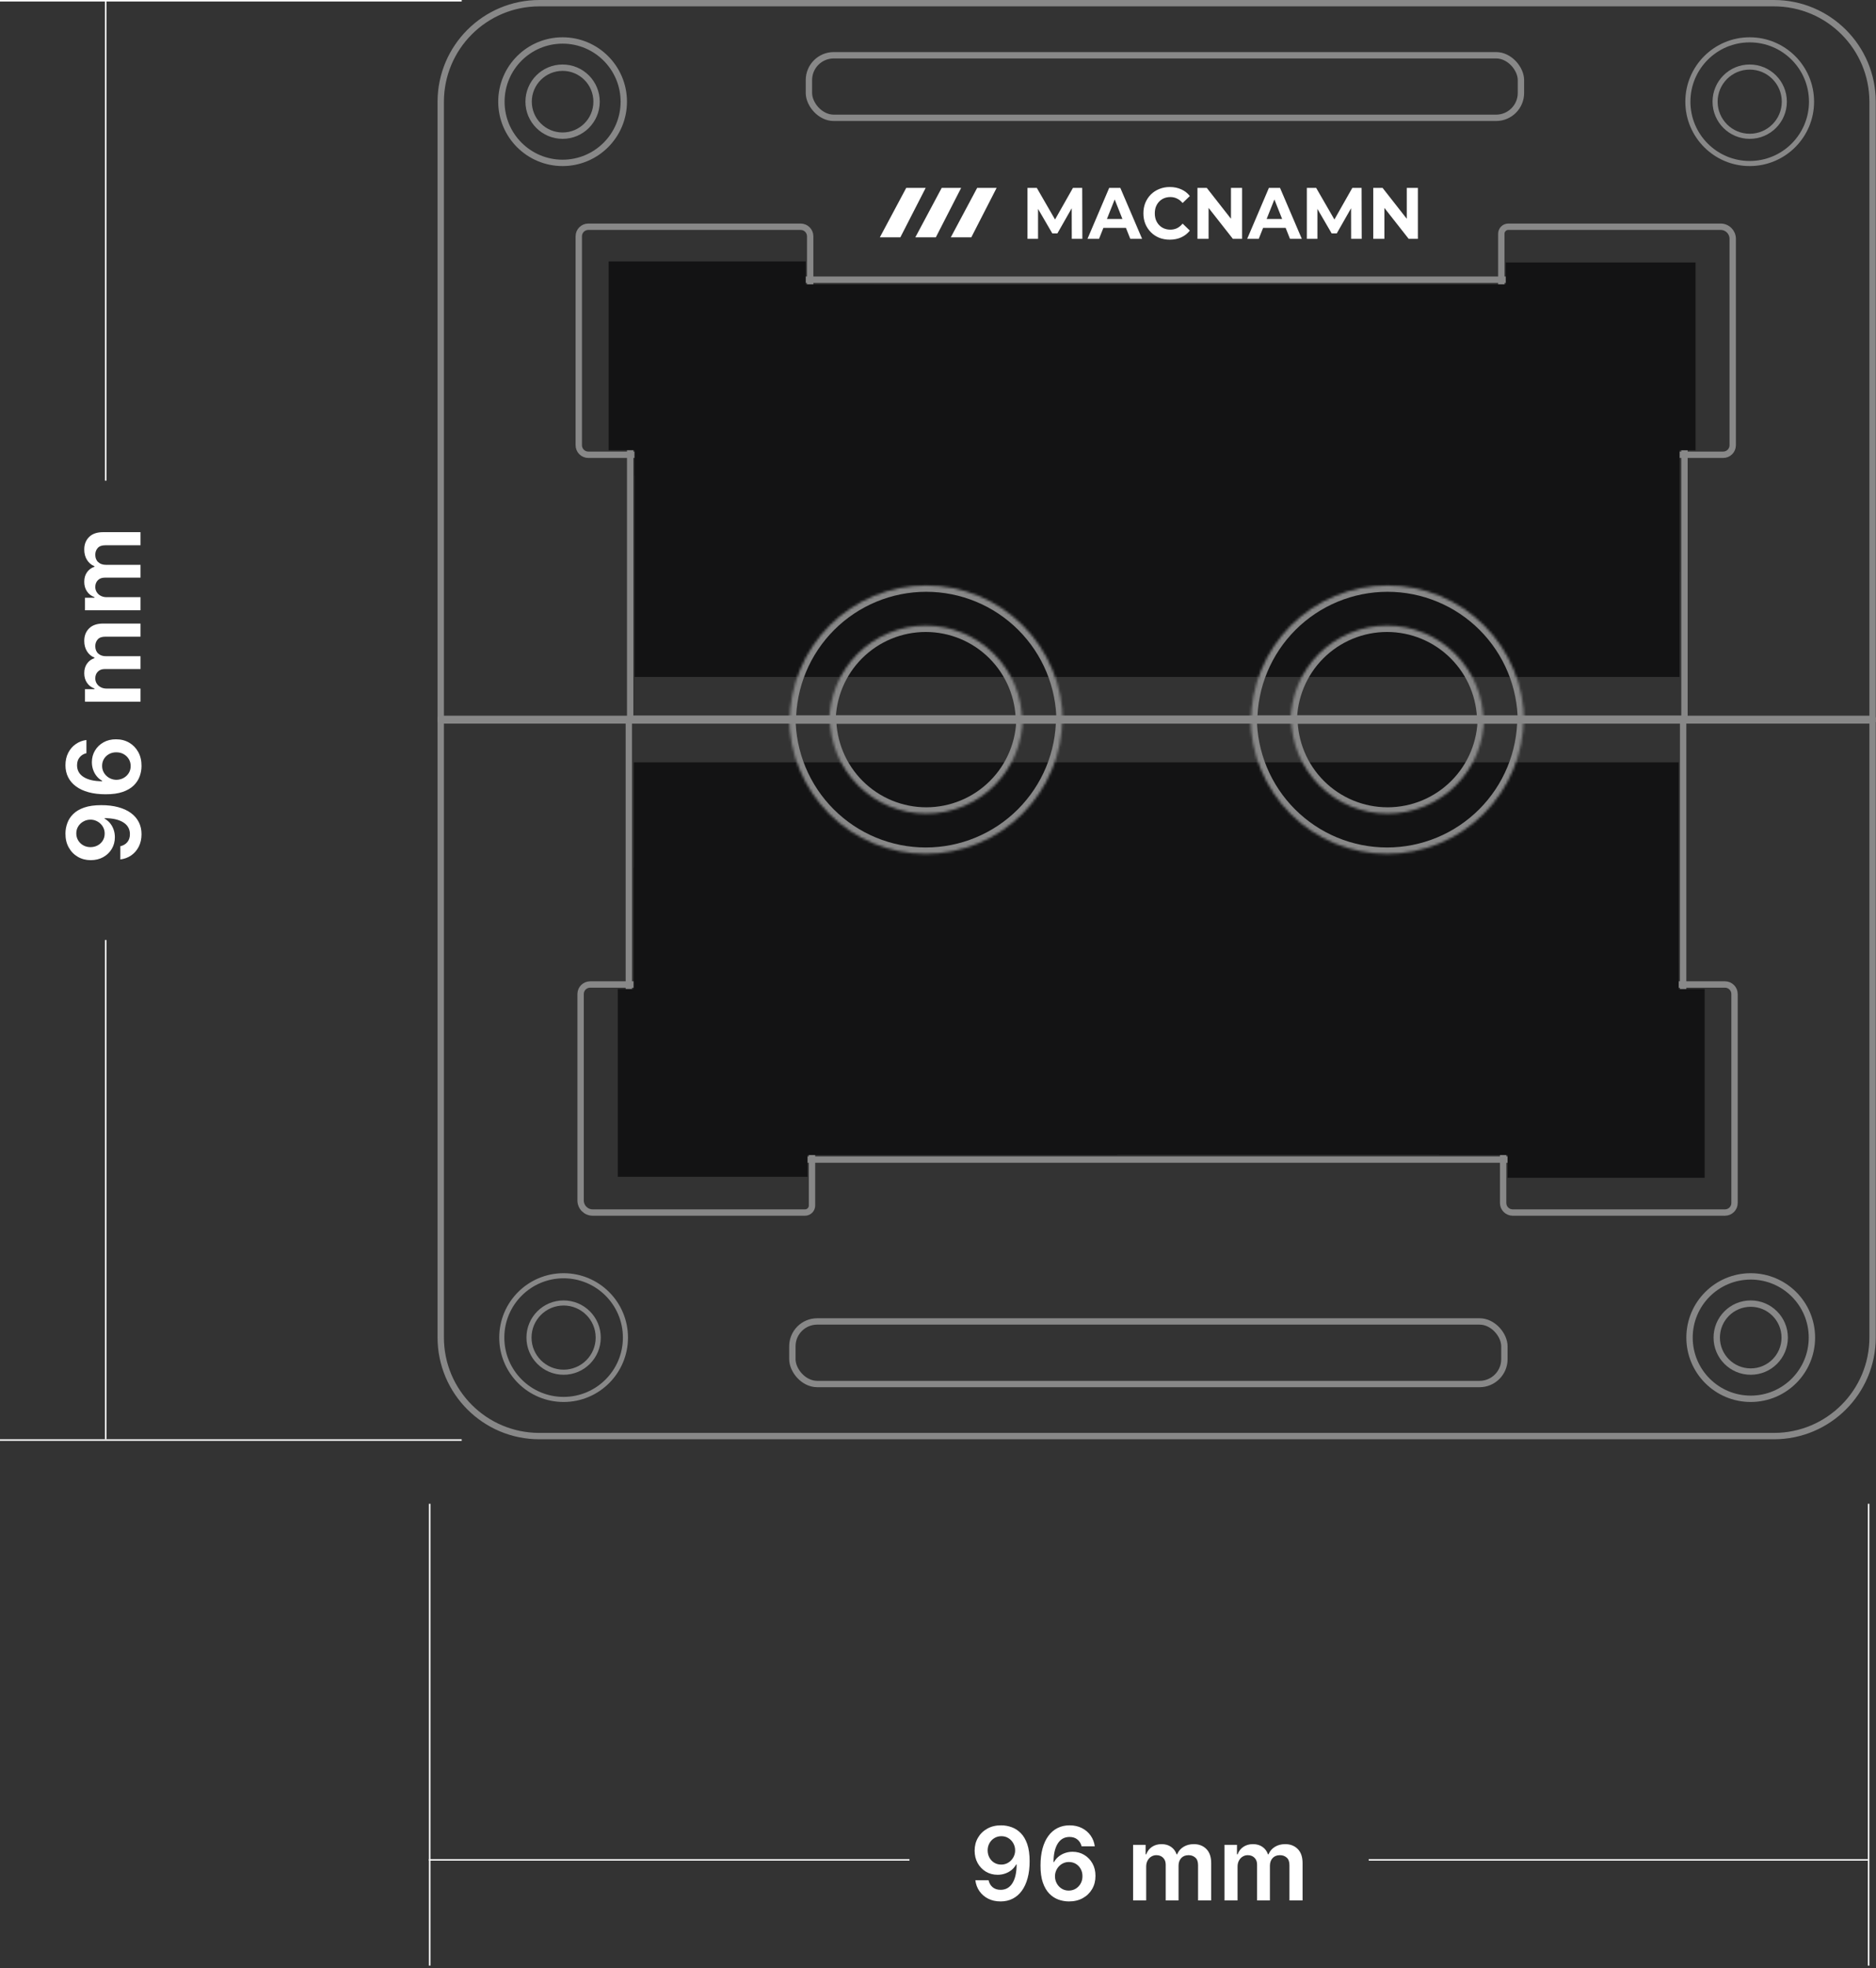 <svg width="737" height="773" viewBox="0 0 737 773" fill="none" xmlns="http://www.w3.org/2000/svg">
<rect x="0" y="0" width="737" height="773" fill="#333333" stroke="none"/>
<path d="M211.894 1.25H696.908C718.309 1.25 735.658 18.599 735.658 40V282.345H173.144V40C173.144 18.599 190.493 1.25 211.894 1.25Z" stroke="#888888" stroke-width="2.5"/>
<path d="M696.908 564.049L211.894 564.049C190.493 564.049 173.144 546.7 173.144 525.299L173.144 282.954L735.658 282.954L735.658 525.299C735.658 546.7 718.309 564.049 696.908 564.049Z" stroke="#888888" stroke-width="2.5"/>
<path d="M661.758 109.847V282.345H247.565V109.847H661.758Z" stroke="#888888" stroke-width="2.5"/>
<path d="M247.044 455.452L247.044 282.954L661.236 282.954L661.236 455.452L247.044 455.452Z" stroke="#888888" stroke-width="2.5"/>
<path d="M231.127 89.054H314.535C316.606 89.054 318.285 90.733 318.285 92.804V178.619H231.127C229.056 178.619 227.377 176.94 227.377 174.869V92.804C227.377 90.733 229.056 89.054 231.127 89.054Z" stroke="#888888" stroke-width="2.5"/>
<path d="M677.675 476.245L594.267 476.245C592.196 476.245 590.517 474.566 590.517 472.495L590.517 386.68L677.675 386.68C679.746 386.68 681.425 388.359 681.425 390.43L681.425 472.495C681.425 474.566 679.746 476.245 677.675 476.245Z" stroke="#888888" stroke-width="2.5"/>
<path d="M592.551 89.054H675.959C678.582 89.054 680.709 91.18 680.709 93.804V174.869C680.709 176.94 679.03 178.619 676.959 178.619H589.801V91.804C589.801 90.285 591.032 89.054 592.551 89.054Z" stroke="#888888" stroke-width="2.5"/>
<path d="M316.251 476.245L232.843 476.245C230.22 476.245 228.093 474.118 228.093 471.495L228.093 390.43C228.093 388.359 229.772 386.68 231.843 386.68L319.001 386.68L319.001 473.495C319.001 475.014 317.77 476.245 316.251 476.245Z" stroke="#888888" stroke-width="2.5"/>
<rect x="317.79" y="21.702" width="279.721" height="24.576" rx="9.75" stroke="#888888" stroke-width="2.5"/>
<rect x="591.012" y="543.597" width="279.721" height="24.576" rx="9.75" transform="rotate(-180 591.012 543.597)" stroke="#888888" stroke-width="2.5"/>
<rect x="469.873" y="111.702" width="189.952" height="65.394" fill="#131314"/>
<rect x="438.929" y="453.597" width="189.952" height="65.394" transform="rotate(-180 438.929 453.597)" fill="#131314"/>
<rect x="239.117" y="102.698" width="77.426" height="74.129" fill="#131314"/>
<rect x="669.685" y="462.601" width="77.426" height="74.129" transform="rotate(-180 669.685 462.601)" fill="#131314"/>
<rect x="591.552" y="103.092" width="74.549" height="73.759" fill="#131314"/>
<rect x="317.25" y="462.207" width="74.549" height="73.759" transform="rotate(-180 317.25 462.207)" fill="#131314"/>
<rect x="249.317" y="111.708" width="94.05" height="75.131" fill="#131314"/>
<rect x="659.485" y="453.591" width="94.05" height="75.131" transform="rotate(-180 659.485 453.591)" fill="#131314"/>
<rect x="586.217" y="156.405" width="73.601" height="68.167" fill="#131314"/>
<rect x="322.584" y="408.894" width="73.601" height="68.167" transform="rotate(-180 322.584 408.894)" fill="#131314"/>
<rect x="249.317" y="111.708" width="410.501" height="154.171" fill="#131314"/>
<rect x="659.485" y="453.591" width="410.501" height="154.171" transform="rotate(-180 659.485 453.591)" fill="#131314"/>
<mask id="path-23-inside-1_33_225" fill="white">
<path d="M401.558 283.597C401.558 278.623 400.578 273.697 398.674 269.102C396.771 264.506 393.981 260.33 390.463 256.813C386.946 253.296 382.77 250.506 378.175 248.602C373.579 246.699 368.654 245.719 363.679 245.719C358.705 245.719 353.78 246.699 349.184 248.602C344.589 250.506 340.413 253.296 336.896 256.813C333.378 260.33 330.588 264.506 328.685 269.102C326.781 273.697 325.801 278.623 325.801 283.597L363.679 283.597H401.558Z"/>
</mask>
<path d="M401.558 283.597C401.558 278.623 400.578 273.697 398.674 269.102C396.771 264.506 393.981 260.33 390.463 256.813C386.946 253.296 382.77 250.506 378.175 248.602C373.579 246.699 368.654 245.719 363.679 245.719C358.705 245.719 353.78 246.699 349.184 248.602C344.589 250.506 340.413 253.296 336.896 256.813C333.378 260.33 330.588 264.506 328.685 269.102C326.781 273.697 325.801 278.623 325.801 283.597L363.679 283.597H401.558Z" stroke="#888888" stroke-width="5" mask="url(#path-23-inside-1_33_225)"/>
<mask id="path-24-inside-2_33_225" fill="white">
<path d="M507.244 281.702C507.244 286.676 508.224 291.602 510.127 296.197C512.031 300.793 514.821 304.968 518.338 308.486C521.856 312.003 526.031 314.793 530.627 316.697C535.222 318.6 540.148 319.58 545.122 319.58C550.097 319.58 555.022 318.6 559.618 316.697C564.213 314.793 568.389 312.003 571.906 308.486C575.424 304.968 578.214 300.793 580.117 296.197C582.021 291.602 583 286.676 583 281.702L545.122 281.702L507.244 281.702Z"/>
</mask>
<path d="M507.244 281.702C507.244 286.676 508.224 291.602 510.127 296.197C512.031 300.793 514.821 304.968 518.338 308.486C521.856 312.003 526.031 314.793 530.627 316.697C535.222 318.6 540.148 319.58 545.122 319.58C550.097 319.58 555.022 318.6 559.618 316.697C564.213 314.793 568.389 312.003 571.906 308.486C575.424 304.968 578.214 300.793 580.117 296.197C582.021 291.602 583 286.676 583 281.702L545.122 281.702L507.244 281.702Z" stroke="#888888" stroke-width="5" mask="url(#path-24-inside-2_33_225)"/>
<mask id="path-25-inside-3_33_225" fill="white">
<path d="M582.781 283.597C582.781 278.623 581.801 273.697 579.898 269.102C577.994 264.506 575.204 260.33 571.687 256.813C568.169 253.296 563.994 250.506 559.398 248.602C554.802 246.699 549.877 245.719 544.903 245.719C539.928 245.719 535.003 246.699 530.407 248.602C525.812 250.506 521.636 253.296 518.119 256.813C514.601 260.33 511.811 264.506 509.908 269.102C508.004 273.697 507.024 278.623 507.024 283.597L544.903 283.597H582.781Z"/>
</mask>
<path d="M582.781 283.597C582.781 278.623 581.801 273.697 579.898 269.102C577.994 264.506 575.204 260.33 571.687 256.813C568.169 253.296 563.994 250.506 559.398 248.602C554.802 246.699 549.877 245.719 544.903 245.719C539.928 245.719 535.003 246.699 530.407 248.602C525.812 250.506 521.636 253.296 518.119 256.813C514.601 260.33 511.811 264.506 509.908 269.102C508.004 273.697 507.024 278.623 507.024 283.597L544.903 283.597H582.781Z" stroke="#888888" stroke-width="5" mask="url(#path-25-inside-3_33_225)"/>
<mask id="path-26-inside-4_33_225" fill="white">
<path d="M326.021 281.702C326.021 286.676 327.001 291.602 328.904 296.197C330.808 300.793 333.598 304.968 337.115 308.486C340.632 312.003 344.808 314.793 349.404 316.697C353.999 318.6 358.925 319.58 363.899 319.58C368.873 319.58 373.799 318.6 378.394 316.697C382.99 314.793 387.166 312.003 390.683 308.486C394.2 304.968 396.99 300.793 398.894 296.197C400.798 291.602 401.777 286.676 401.777 281.702L363.899 281.702L326.021 281.702Z"/>
</mask>
<path d="M326.021 281.702C326.021 286.676 327.001 291.602 328.904 296.197C330.808 300.793 333.598 304.968 337.115 308.486C340.632 312.003 344.808 314.793 349.404 316.697C353.999 318.6 358.925 319.58 363.899 319.58C368.873 319.58 373.799 318.6 378.394 316.697C382.99 314.793 387.166 312.003 390.683 308.486C394.2 304.968 396.99 300.793 398.894 296.197C400.798 291.602 401.777 286.676 401.777 281.702L363.899 281.702L326.021 281.702Z" stroke="#888888" stroke-width="5" mask="url(#path-26-inside-4_33_225)"/>
<path d="M687.384 15.644C700.799 15.644 711.674 26.519 711.674 39.935C711.674 53.35 700.799 64.225 687.384 64.226C673.968 64.226 663.093 53.35 663.093 39.935C663.093 26.519 673.968 15.644 687.384 15.644Z" stroke="#888888" stroke-width="2"/>
<path d="M221.418 549.655C208.003 549.655 197.128 538.78 197.128 525.364C197.128 511.949 208.003 501.073 221.418 501.073C234.833 501.073 245.709 511.949 245.709 525.364C245.709 538.78 234.833 549.655 221.418 549.655Z" stroke="#888888" stroke-width="2"/>
<path d="M221.019 15.894C234.296 15.894 245.059 26.657 245.059 39.935C245.059 53.212 234.296 63.975 221.019 63.976C207.742 63.976 196.978 53.212 196.978 39.935C196.978 26.657 207.742 15.894 221.019 15.894Z" stroke="#888888" stroke-width="2.5"/>
<path d="M687.783 549.405C674.506 549.405 663.743 538.642 663.743 525.364C663.743 512.087 674.506 501.323 687.783 501.323C701.06 501.323 711.824 512.087 711.824 525.364C711.824 538.642 701.06 549.405 687.783 549.405Z" stroke="#888888" stroke-width="2.5"/>
<path d="M687.385 26.335C694.896 26.335 700.984 32.424 700.984 39.935C700.984 47.445 694.896 53.534 687.385 53.534C679.874 53.534 673.785 47.445 673.785 39.935C673.785 32.424 679.874 26.335 687.385 26.335Z" stroke="#888888" stroke-width="2"/>
<path d="M221.417 538.964C213.906 538.964 207.817 532.875 207.817 525.364C207.817 517.853 213.906 511.765 221.417 511.765C228.928 511.765 235.017 517.853 235.017 525.364C235.017 532.875 228.928 538.964 221.417 538.964Z" stroke="#888888" stroke-width="2"/>
<path d="M221.019 26.585C228.392 26.585 234.369 32.562 234.369 39.935C234.369 47.307 228.392 53.284 221.019 53.284C213.646 53.284 207.669 47.307 207.669 39.935C207.669 32.562 213.646 26.585 221.019 26.585Z" stroke="#888888" stroke-width="2.5"/>
<path d="M687.783 538.714C680.41 538.714 674.433 532.737 674.433 525.364C674.433 517.992 680.41 512.015 687.783 512.015C695.155 512.015 701.132 517.991 701.132 525.364C701.132 532.737 695.155 538.714 687.783 538.714Z" stroke="#888888" stroke-width="2.5"/>
<mask id="path-35-inside-5_33_225" fill="white">
<path d="M417.533 283.595C417.533 276.548 416.145 269.571 413.448 263.061C410.752 256.551 406.8 250.636 401.817 245.654C396.835 240.672 390.92 236.719 384.41 234.023C377.9 231.326 370.923 229.938 363.877 229.938C356.83 229.938 349.853 231.326 343.343 234.023C336.834 236.719 330.919 240.672 325.936 245.654C320.954 250.636 317.001 256.551 314.305 263.061C311.609 269.571 310.221 276.548 310.221 283.595L363.877 283.595H417.533Z"/>
</mask>
<path d="M417.533 283.595C417.533 276.548 416.145 269.571 413.448 263.061C410.752 256.551 406.8 250.636 401.817 245.654C396.835 240.672 390.92 236.719 384.41 234.023C377.9 231.326 370.923 229.938 363.877 229.938C356.83 229.938 349.853 231.326 343.343 234.023C336.834 236.719 330.919 240.672 325.936 245.654C320.954 250.636 317.001 256.551 314.305 263.061C311.609 269.571 310.221 276.548 310.221 283.595L363.877 283.595H417.533Z" stroke="#888888" stroke-width="5" mask="url(#path-35-inside-5_33_225)"/>
<mask id="path-36-inside-6_33_225" fill="white">
<path d="M491.269 281.704C491.269 288.75 492.657 295.728 495.353 302.238C498.05 308.747 502.002 314.662 506.985 319.645C511.967 324.627 517.882 328.58 524.392 331.276C530.902 333.972 537.879 335.36 544.925 335.36C551.971 335.36 558.948 333.972 565.458 331.276C571.968 328.58 577.883 324.627 582.866 319.645C587.848 314.662 591.8 308.747 594.497 302.238C597.193 295.728 598.581 288.75 598.581 281.704L544.925 281.704L491.269 281.704Z"/>
</mask>
<path d="M491.269 281.704C491.269 288.75 492.657 295.728 495.353 302.238C498.05 308.747 502.002 314.662 506.985 319.645C511.967 324.627 517.882 328.58 524.392 331.276C530.902 333.972 537.879 335.36 544.925 335.36C551.971 335.36 558.948 333.972 565.458 331.276C571.968 328.58 577.883 324.627 582.866 319.645C587.848 314.662 591.8 308.747 594.497 302.238C597.193 295.728 598.581 288.75 598.581 281.704L544.925 281.704L491.269 281.704Z" stroke="#888888" stroke-width="5" mask="url(#path-36-inside-6_33_225)"/>
<mask id="path-37-inside-7_33_225" fill="white">
<path d="M598.756 283.595C598.756 276.548 597.368 269.571 594.672 263.061C591.976 256.551 588.023 250.636 583.041 245.654C578.058 240.672 572.143 236.719 565.634 234.023C559.124 231.326 552.147 229.938 545.1 229.938C538.054 229.938 531.077 231.326 524.567 234.023C518.057 236.719 512.142 240.672 507.16 245.654C502.177 250.636 498.225 256.551 495.529 263.061C492.832 269.571 491.444 276.548 491.444 283.595L545.1 283.595H598.756Z"/>
</mask>
<path d="M598.756 283.595C598.756 276.548 597.368 269.571 594.672 263.061C591.976 256.551 588.023 250.636 583.041 245.654C578.058 240.672 572.143 236.719 565.634 234.023C559.124 231.326 552.147 229.938 545.1 229.938C538.054 229.938 531.077 231.326 524.567 234.023C518.057 236.719 512.142 240.672 507.16 245.654C502.177 250.636 498.225 256.551 495.529 263.061C492.832 269.571 491.444 276.548 491.444 283.595L545.1 283.595H598.756Z" stroke="#888888" stroke-width="5" mask="url(#path-37-inside-7_33_225)"/>
<mask id="path-38-inside-8_33_225" fill="white">
<path d="M310.045 281.704C310.045 288.75 311.433 295.728 314.13 302.238C316.826 308.747 320.778 314.662 325.761 319.645C330.743 324.627 336.658 328.58 343.168 331.276C349.678 333.972 356.655 335.36 363.701 335.36C370.748 335.36 377.725 333.972 384.235 331.276C390.745 328.58 396.66 324.627 401.642 319.645C406.624 314.662 410.577 308.747 413.273 302.238C415.97 295.728 417.357 288.75 417.357 281.704L363.701 281.704L310.045 281.704Z"/>
</mask>
<path d="M310.045 281.704C310.045 288.75 311.433 295.728 314.13 302.238C316.826 308.747 320.778 314.662 325.761 319.645C330.743 324.627 336.658 328.58 343.168 331.276C349.678 333.972 356.655 335.36 363.701 335.36C370.748 335.36 377.725 333.972 384.235 331.276C390.745 328.58 396.66 324.627 401.642 319.645C406.624 314.662 410.577 308.747 413.273 302.238C415.97 295.728 417.357 288.75 417.357 281.704L363.701 281.704L310.045 281.704Z" stroke="#888888" stroke-width="5" mask="url(#path-38-inside-8_33_225)"/>
<g clip-path="url(#clip0_33_225)">
<path d="M391.529 73.802L381.577 93.225H373.522L383.891 73.796L391.529 73.802Z" fill="white"/>
<path d="M377.593 73.802L367.642 93.225H359.586L369.955 73.796L377.593 73.802Z" fill="white"/>
<path d="M363.657 73.802L353.705 93.225H345.65L356.019 73.796L363.657 73.802Z" fill="white"/>
<path d="M403.656 93.796V73.796H407.316L415.457 87.91H413.517L421.521 73.796H425.154L425.209 93.796H421.057L421.029 80.453H421.794L415.402 91.682H413.408L406.879 80.453H407.808V93.796H403.656ZM427.233 93.796L435.756 73.796H440.126L448.676 93.796H444.033L437.039 76.139H438.788L431.767 93.796H427.233ZM431.494 89.51L432.669 85.996H442.503L443.705 89.51H431.494ZM459.545 94.139C458.07 94.139 456.695 93.891 455.42 93.396C454.163 92.882 453.071 92.158 452.142 91.225C451.213 90.291 450.484 89.196 449.957 87.939C449.446 86.682 449.192 85.301 449.192 83.796C449.192 82.291 449.446 80.91 449.957 79.653C450.484 78.396 451.213 77.301 452.142 76.367C453.089 75.434 454.191 74.72 455.447 74.225C456.704 73.71 458.078 73.453 459.572 73.453C461.229 73.453 462.722 73.758 464.052 74.367C465.399 74.958 466.529 75.834 467.439 76.996L464.599 79.739C463.943 78.958 463.214 78.377 462.413 77.996C461.612 77.596 460.738 77.396 459.791 77.396C458.898 77.396 458.078 77.548 457.332 77.853C456.585 78.158 455.939 78.596 455.393 79.167C454.846 79.739 454.418 80.415 454.109 81.196C453.817 81.977 453.672 82.844 453.672 83.796C453.672 84.748 453.817 85.615 454.109 86.396C454.418 87.177 454.846 87.853 455.393 88.425C455.939 88.996 456.585 89.434 457.332 89.739C458.078 90.044 458.898 90.196 459.791 90.196C460.738 90.196 461.612 90.005 462.413 89.625C463.214 89.225 463.943 88.625 464.599 87.825L467.439 90.567C466.529 91.729 465.399 92.615 464.052 93.225C462.722 93.834 461.22 94.139 459.545 94.139ZM470.427 93.796V73.796H474.088L485.37 88.196H483.594V73.796H487.965V93.796H484.332L473.023 79.396H474.798V93.796H470.427ZM489.976 93.796L498.499 73.796H502.87L511.42 93.796H506.776L499.783 76.139H501.531L494.511 93.796H489.976ZM494.238 89.51L495.412 85.996H505.246L506.448 89.51H494.238ZM513.404 93.796V73.796H517.065L525.205 87.91H523.266L531.27 73.796H534.903L534.957 93.796H530.805L530.778 80.453H531.543L525.151 91.682H523.156L516.628 80.453H517.556V93.796H513.404ZM539.494 93.796V73.796H543.154L554.437 88.196H552.661V73.796H557.031V93.796H553.398L542.089 79.396H543.864V93.796H539.494Z" fill="white"/>
</g>
<path d="M25.712 327.348C25.721 325.956 25.967 324.602 26.45 323.286C26.924 321.96 27.7 320.767 28.78 319.706C29.85 318.645 31.285 317.803 33.084 317.178C34.883 316.553 37.108 316.24 39.76 316.24C42.26 316.231 44.495 316.496 46.464 317.036C48.425 317.566 50.082 318.328 51.436 319.322C52.79 320.317 53.822 321.515 54.533 322.916C55.243 324.318 55.598 325.894 55.598 327.646C55.598 329.483 55.238 331.112 54.518 332.533C53.799 333.944 52.814 335.085 51.564 335.956C50.314 336.827 48.884 337.362 47.274 337.561L47.274 332.376C48.429 332.111 49.348 331.572 50.03 330.757C50.702 329.933 51.038 328.896 51.038 327.646C51.038 325.629 50.162 324.076 48.41 322.987C46.658 321.898 44.225 321.354 41.109 321.354L41.109 321.553C41.943 322.017 42.662 322.618 43.268 323.357C43.865 324.095 44.324 324.933 44.646 325.871C44.968 326.799 45.129 327.784 45.129 328.825C45.129 330.53 44.722 332.064 43.908 333.428C43.093 334.782 41.976 335.857 40.555 336.652C39.135 337.438 37.511 337.836 35.683 337.845C33.789 337.845 32.089 337.41 30.584 336.538C29.069 335.658 27.875 334.431 27.004 332.859C26.123 331.287 25.693 329.45 25.712 327.348ZM29.973 327.334C29.973 328.357 30.224 329.28 30.726 330.104C31.218 330.918 31.89 331.562 32.743 332.036C33.586 332.5 34.528 332.732 35.569 332.732C36.602 332.722 37.539 332.49 38.382 332.036C39.225 331.572 39.892 330.942 40.385 330.146C40.877 329.341 41.123 328.423 41.123 327.391C41.123 326.624 40.977 325.909 40.683 325.246C40.39 324.583 39.982 324.005 39.462 323.513C38.931 323.011 38.33 322.623 37.658 322.348C36.985 322.064 36.275 321.927 35.527 321.936C34.533 321.936 33.614 322.173 32.771 322.646C31.928 323.11 31.251 323.75 30.74 324.564C30.229 325.369 29.973 326.292 29.973 327.334ZM55.598 300.857C55.589 302.249 55.347 303.608 54.873 304.933C54.391 306.259 53.609 307.452 52.53 308.513C51.441 309.573 49.997 310.416 48.197 311.041C46.389 311.666 44.149 311.974 41.479 311.965C38.988 311.965 36.767 311.699 34.817 311.169C32.866 310.639 31.218 309.876 29.873 308.882C28.519 307.888 27.487 306.69 26.777 305.288C26.067 303.877 25.712 302.301 25.712 300.558C25.712 298.731 26.071 297.111 26.791 295.7C27.511 294.28 28.496 293.134 29.746 292.263C30.986 291.392 32.388 290.852 33.95 290.644L33.95 295.828C32.833 296.093 31.943 296.638 31.28 297.462C30.607 298.276 30.271 299.308 30.271 300.558C30.271 302.575 31.147 304.128 32.899 305.217C34.651 306.297 37.056 306.841 40.115 306.851L40.115 306.652C39.282 306.188 38.567 305.587 37.97 304.848C37.373 304.109 36.914 303.276 36.592 302.348C36.261 301.411 36.095 300.421 36.095 299.379C36.095 297.675 36.502 296.145 37.317 294.791C38.131 293.428 39.253 292.348 40.683 291.553C42.104 290.757 43.732 290.364 45.569 290.374C47.482 290.364 49.201 290.8 50.726 291.68C52.241 292.561 53.434 293.787 54.305 295.359C55.176 296.931 55.607 298.764 55.598 300.857ZM51.337 300.885C51.337 299.853 51.086 298.929 50.584 298.115C50.082 297.301 49.405 296.657 48.553 296.183C47.7 295.71 46.744 295.478 45.683 295.487C44.642 295.478 43.699 295.705 42.856 296.169C42.014 296.624 41.346 297.253 40.854 298.058C40.361 298.863 40.115 299.782 40.115 300.814C40.115 301.581 40.262 302.296 40.555 302.959C40.849 303.622 41.256 304.199 41.777 304.692C42.288 305.184 42.885 305.572 43.567 305.857C44.239 306.131 44.959 306.273 45.726 306.283C46.739 306.273 47.672 306.037 48.524 305.572C49.376 305.108 50.058 304.469 50.569 303.655C51.081 302.84 51.337 301.917 51.337 300.885ZM55.2 275.594L33.382 275.594L33.382 270.679L37.089 270.679L37.089 270.423C35.839 269.969 34.864 269.216 34.163 268.165C33.453 267.114 33.098 265.859 33.098 264.401C33.098 262.923 33.458 261.678 34.178 260.665C34.888 259.642 35.858 258.922 37.089 258.506L37.089 258.278C35.877 257.795 34.911 256.981 34.192 255.835C33.462 254.68 33.098 253.312 33.098 251.73C33.098 249.723 33.732 248.084 35.001 246.815C36.27 245.546 38.122 244.912 40.555 244.912L55.2 244.912L55.2 250.068L41.351 250.068C39.997 250.068 39.007 250.428 38.382 251.148C37.748 251.867 37.43 252.748 37.43 253.79C37.43 255.03 37.819 256.001 38.595 256.702C39.362 257.393 40.361 257.739 41.592 257.739L55.2 257.739L55.2 262.781L41.138 262.781C40.011 262.781 39.111 263.122 38.439 263.804C37.767 264.476 37.43 265.357 37.43 266.446C37.43 267.185 37.62 267.857 37.998 268.463C38.368 269.069 38.893 269.552 39.575 269.912C40.248 270.272 41.033 270.452 41.933 270.452L55.2 270.452L55.2 275.594ZM55.2 239.695L33.382 239.695L33.382 234.781L37.089 234.781L37.089 234.525C35.839 234.07 34.864 233.318 34.163 232.266C33.453 231.215 33.098 229.961 33.098 228.502C33.098 227.025 33.458 225.78 34.178 224.766C34.888 223.744 35.858 223.024 37.089 222.607L37.089 222.38C35.877 221.897 34.911 221.083 34.192 219.937C33.462 218.782 33.098 217.413 33.098 215.832C33.098 213.824 33.732 212.186 35.001 210.917C36.27 209.648 38.122 209.014 40.555 209.014L55.2 209.014L55.2 214.17L41.351 214.17C39.997 214.17 39.007 214.53 38.382 215.249C37.748 215.969 37.43 216.85 37.43 217.891C37.43 219.132 37.819 220.103 38.595 220.803C39.362 221.495 40.361 221.84 41.592 221.84L55.2 221.84L55.2 226.883L41.138 226.883C40.011 226.883 39.111 227.224 38.439 227.906C37.767 228.578 37.43 229.459 37.43 230.548C37.43 231.286 37.62 231.959 37.998 232.565C38.368 233.171 38.893 233.654 39.575 234.014C40.248 234.373 41.033 234.553 41.933 234.553L55.2 234.553L55.2 239.695Z" fill="white"/>
<path d="M393.388 716.933C394.78 716.943 396.134 717.189 397.451 717.672C398.777 718.145 399.97 718.922 401.03 720.001C402.091 721.072 402.934 722.506 403.559 724.305C404.184 726.105 404.496 728.33 404.496 730.982C404.506 733.482 404.241 735.716 403.701 737.686C403.17 739.646 402.408 741.304 401.414 742.658C400.42 744.012 399.222 745.044 397.82 745.754C396.419 746.464 394.842 746.82 393.09 746.82C391.253 746.82 389.624 746.46 388.204 745.74C386.793 745.02 385.652 744.036 384.78 742.786C383.909 741.536 383.374 740.106 383.175 738.496L388.36 738.496C388.625 739.651 389.165 740.57 389.979 741.251C390.803 741.924 391.84 742.26 393.09 742.26C395.107 742.26 396.66 741.384 397.749 739.632C398.838 737.88 399.383 735.447 399.383 732.331L399.184 732.331C398.72 733.164 398.118 733.884 397.38 734.49C396.641 735.087 395.803 735.546 394.866 735.868C393.938 736.19 392.953 736.351 391.911 736.351C390.206 736.351 388.672 735.944 387.309 735.129C385.955 734.315 384.88 733.197 384.084 731.777C383.298 730.357 382.901 728.732 382.891 726.905C382.891 725.011 383.327 723.311 384.198 721.805C385.079 720.29 386.305 719.097 387.877 718.226C389.449 717.345 391.286 716.914 393.388 716.933ZM393.402 721.195C392.38 721.195 391.456 721.446 390.633 721.947C389.818 722.44 389.174 723.112 388.701 723.964C388.237 724.807 388.005 725.75 388.005 726.791C388.014 727.823 388.246 728.761 388.701 729.604C389.165 730.446 389.795 731.114 390.59 731.607C391.395 732.099 392.313 732.345 393.346 732.345C394.113 732.345 394.828 732.198 395.491 731.905C396.153 731.611 396.731 731.204 397.223 730.683C397.725 730.153 398.114 729.552 398.388 728.879C398.672 728.207 398.81 727.497 398.8 726.749C398.8 725.754 398.563 724.836 398.09 723.993C397.626 723.15 396.987 722.473 396.172 721.962C395.367 721.45 394.444 721.195 393.402 721.195ZM419.88 746.82C418.488 746.81 417.129 746.569 415.803 746.095C414.477 745.612 413.284 744.831 412.223 743.751C411.163 742.662 410.32 741.218 409.695 739.419C409.07 737.61 408.762 735.371 408.772 732.7C408.772 730.21 409.037 727.989 409.567 726.038C410.098 724.088 410.86 722.44 411.854 721.095C412.848 719.741 414.046 718.709 415.448 717.999C416.859 717.288 418.436 716.933 420.178 716.933C422.006 716.933 423.625 717.293 425.036 718.013C426.456 718.732 427.602 719.717 428.473 720.967C429.345 722.208 429.884 723.609 430.093 725.172L424.908 725.172C424.643 724.054 424.098 723.164 423.275 722.501C422.46 721.829 421.428 721.493 420.178 721.493C418.161 721.493 416.608 722.369 415.519 724.121C414.439 725.873 413.895 728.278 413.885 731.337L414.084 731.337C414.548 730.503 415.15 729.788 415.888 729.192C416.627 728.595 417.46 728.136 418.388 727.814C419.326 727.482 420.315 727.317 421.357 727.317C423.062 727.317 424.591 727.724 425.945 728.538C427.309 729.353 428.388 730.475 429.184 731.905C429.979 733.325 430.372 734.954 430.363 736.791C430.372 738.704 429.937 740.423 429.056 741.947C428.175 743.463 426.949 744.656 425.377 745.527C423.805 746.398 421.973 746.829 419.88 746.82ZM419.851 742.558C420.884 742.558 421.807 742.307 422.621 741.805C423.436 741.304 424.08 740.626 424.553 739.774C425.027 738.922 425.259 737.965 425.249 736.905C425.259 735.863 425.031 734.921 424.567 734.078C424.113 733.235 423.483 732.568 422.678 732.075C421.873 731.583 420.955 731.337 419.922 731.337C419.155 731.337 418.44 731.483 417.777 731.777C417.115 732.071 416.537 732.478 416.045 732.999C415.552 733.51 415.164 734.107 414.88 734.788C414.605 735.461 414.463 736.18 414.454 736.947C414.463 737.961 414.7 738.893 415.164 739.746C415.628 740.598 416.267 741.28 417.081 741.791C417.896 742.303 418.819 742.558 419.851 742.558ZM445.143 746.422L445.143 724.604L450.057 724.604L450.057 728.311L450.313 728.311C450.768 727.061 451.52 726.086 452.572 725.385C453.623 724.675 454.877 724.32 456.336 724.32C457.813 724.32 459.058 724.679 460.072 725.399C461.094 726.109 461.814 727.08 462.231 728.311L462.458 728.311C462.941 727.099 463.755 726.133 464.901 725.413C466.056 724.684 467.425 724.32 469.006 724.32C471.014 724.32 472.652 724.954 473.921 726.223C475.19 727.492 475.824 729.343 475.824 731.777L475.824 746.422L470.668 746.422L470.668 732.572C470.668 731.218 470.308 730.229 469.589 729.604C468.869 728.969 467.988 728.652 466.947 728.652C465.706 728.652 464.735 729.04 464.035 729.817C463.343 730.584 462.998 731.583 462.998 732.814L462.998 746.422L457.955 746.422L457.955 732.359C457.955 731.232 457.614 730.333 456.932 729.661C456.26 728.988 455.379 728.652 454.29 728.652C453.552 728.652 452.879 728.841 452.273 729.22C451.667 729.59 451.184 730.115 450.824 730.797C450.464 731.469 450.285 732.255 450.285 733.155L450.285 746.422L445.143 746.422ZM481.041 746.422L481.041 724.604L485.956 724.604L485.956 728.311L486.211 728.311C486.666 727.061 487.419 726.086 488.47 725.385C489.521 724.675 490.776 724.32 492.234 724.32C493.711 724.32 494.957 724.679 495.97 725.399C496.993 726.109 497.712 727.08 498.129 728.311L498.356 728.311C498.839 727.099 499.654 726.133 500.799 725.413C501.955 724.684 503.323 724.32 504.905 724.32C506.912 724.32 508.55 724.954 509.819 726.223C511.088 727.492 511.723 729.343 511.723 731.777L511.723 746.422L506.567 746.422L506.567 732.572C506.567 731.218 506.207 730.229 505.487 729.604C504.767 728.969 503.887 728.652 502.845 728.652C501.604 728.652 500.634 729.04 499.933 729.817C499.242 730.584 498.896 731.583 498.896 732.814L498.896 746.422L493.853 746.422L493.853 732.359C493.853 731.233 493.513 730.333 492.831 729.661C492.158 728.988 491.278 728.652 490.189 728.652C489.45 728.652 488.778 728.841 488.172 729.22C487.566 729.59 487.083 730.115 486.723 730.797C486.363 731.469 486.183 732.255 486.183 733.155L486.183 746.422L481.041 746.422Z" fill="white"/>
<line x1="181.384" y1="565.599" y2="565.599" stroke="white" stroke-width="0.6"/>
<line x1="734.101" y1="590.635" x2="734.101" y2="772.019" stroke="white" stroke-width="0.6"/>
<line x1="181.384" y1="0.3" y2="0.3" stroke="white" stroke-width="0.6"/>
<line x1="168.802" y1="590.634" x2="168.802" y2="772.018" stroke="white" stroke-width="0.6"/>
<line x1="41.523" y1="565.299" x2="41.523" y2="369.203" stroke="white" stroke-width="0.6"/>
<line x1="733.801" y1="730.495" x2="537.705" y2="730.495" stroke="white" stroke-width="0.6"/>
<line x1="41.523" y1="188.794" x2="41.523" y2="-1.31134e-08" stroke="white" stroke-width="0.6"/>
<line x1="357.296" y1="730.494" x2="168.502" y2="730.494" stroke="white" stroke-width="0.6"/>
<defs>
<clipPath id="clip0_33_225">
<rect width="224" height="40" fill="white" transform="translate(345.65 65.225)"/>
</clipPath>
</defs>
</svg>
